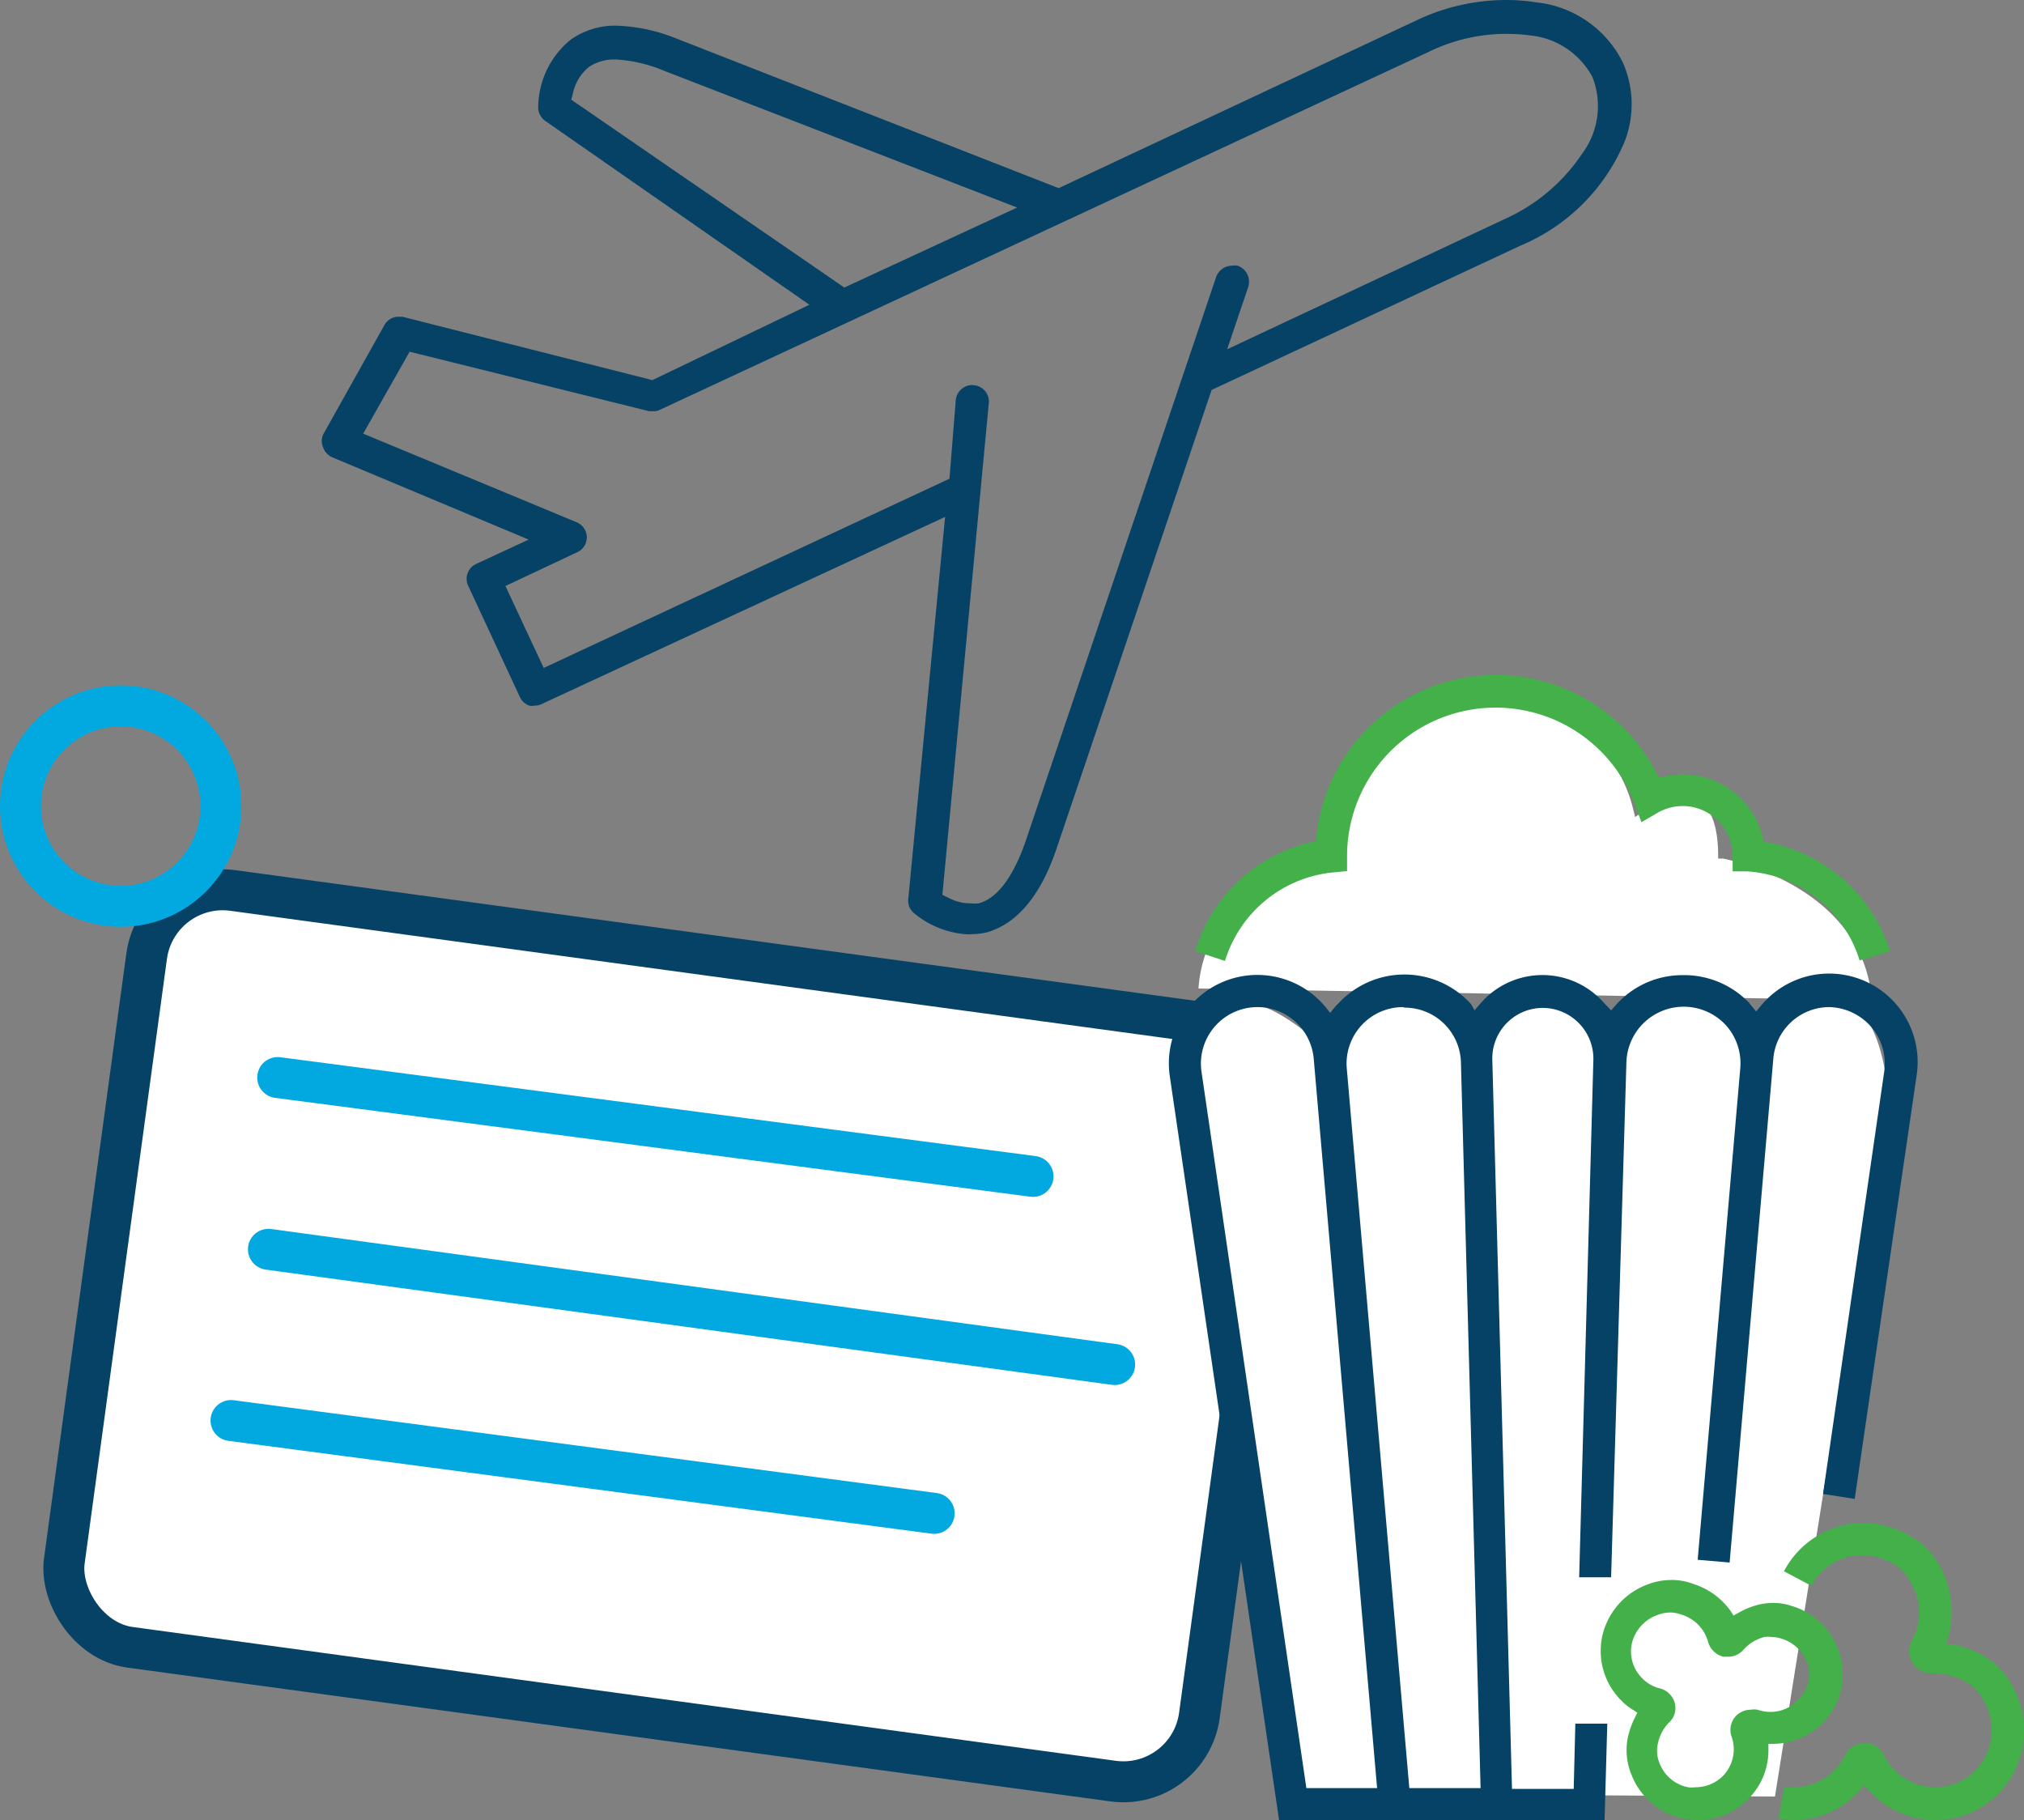 <svg xmlns="http://www.w3.org/2000/svg" width="74.12" height="66.65" viewBox="0 0 74.12 66.65"><rect x="0" y="0" width="74.12" height="66.65" fill="#808080" stroke="none"/><defs><style>.cls-1,.cls-5{fill:#fff;}.cls-1{stroke:#064265;}.cls-1,.cls-2{stroke-miterlimit:10;}.cls-1,.cls-2,.cls-3{stroke-width:1.5px;}.cls-2,.cls-3{fill:none;stroke:#02a9e0;}.cls-3{stroke-linecap:round;stroke-linejoin:round;}.cls-4{fill:#064265;}.cls-6{fill:#43b049;}</style></defs><title>1950</title><g id="Layer_2" data-name="Layer 2"><g id="Layer_1-2" data-name="Layer 1"><rect class="cls-1" x="3.68" y="34.93" width="41.95" height="27.97" rx="2.81" transform="translate(42.48 100.71) rotate(-172.25)"/><circle class="cls-2" cx="4.42" cy="29.52" r="3.67"/><line class="cls-3" x1="40.82" y1="49.97" x2="9.83" y2="45.75"/><line class="cls-3" x1="10.17" y1="39.46" x2="37.83" y2="43.08"/><line class="cls-3" x1="8.46" y1="52.02" x2="34.21" y2="55.42"/><path class="cls-4" d="M35.54,34.22a3.37,3.37,0,0,1-2.08-.79.59.59,0,0,1-.2-.5l1.35-14L19.84,25.78a.54.54,0,0,1-.25.06.52.52,0,0,1-.21,0,.61.61,0,0,1-.34-.31l-1.9-4.09a.6.6,0,0,1,.3-.79l1.92-.89-7.16-3a.61.61,0,0,1-.36-.36.58.58,0,0,1,0-.5l2.24-4a.58.58,0,0,1,.52-.3h.14l9.15,2.32,5.75-2.76L20,4.45A.63.63,0,0,1,19.71,4a3.22,3.22,0,0,1,1.18-2.54A2.8,2.8,0,0,1,22.56.94a6.41,6.41,0,0,1,2.21.47l14,5.48L51.8.78A7.66,7.66,0,0,1,55.15,0a7.2,7.2,0,0,1,1.14.09,4,4,0,0,1,3.13,2.18,3.76,3.76,0,0,1,.06,2.95A7.1,7.1,0,0,1,55.67,9l-11.3,5.28-5.7,16.86c-.58,1.68-1.43,2.68-2.52,3a2.54,2.54,0,0,1-.61.07Zm.15-20.11a.6.6,0,0,1,.52.66l-1.7,18,.29.14a1.65,1.65,0,0,0,.72.17,1.73,1.73,0,0,0,.32,0c.67-.18,1.23-.92,1.69-2.19l7-20.73a.62.62,0,0,1,.59-.43.48.48,0,0,1,.2,0,.62.62,0,0,1,.39.78l-.77,2.28L55.15,8a6.7,6.7,0,0,0,2.78-2.36,2.92,2.92,0,0,0,.39-2.81A2.91,2.91,0,0,0,56.06,1.3a6.8,6.8,0,0,0-.9-.06,6.47,6.47,0,0,0-2.84.66L24.18,15a.51.51,0,0,1-.25.06l-.15,0L15,12.88l-1.7,3,7.83,3.25a.61.61,0,0,1,.36.55.6.6,0,0,1-.37.55l-2.61,1.23,1.4,3,14.86-6.93L35,14.66a.61.61,0,0,1,.59-.56ZM22.57,2.18a1.66,1.66,0,0,0-1,.27,1.68,1.68,0,0,0-.57.89l-.08.31,10,6.88L37.25,7.6l-12.91-5A5.33,5.33,0,0,0,22.57,2.18Z"/><path class="cls-5" d="M47.3,65.67,43.91,39.22c.07-1.68.57-2.55,1.49-2.55,1.23,0,2.79,1.44,2.8,1.45l.15.14.13-.14a4.27,4.27,0,0,1,2.93-1.57,3.09,3.09,0,0,1,2.34,1.3l.15.22.17-.21a2.87,2.87,0,0,1,2.09-1.3A2.86,2.86,0,0,1,58.23,38l.14.23.18-.2a3.84,3.84,0,0,1,2.78-1.42,4.16,4.16,0,0,1,2.75,1.3l.13.15.15-.14A4.45,4.45,0,0,1,67,36.48c1.9,0,2.12,3.41,2.12,3.45L65,65.79Z"/><path class="cls-5" d="M43.89,36.2a4.68,4.68,0,0,1,4.39-4.38l.18,0v-.18a5.91,5.91,0,0,1,6.31-6h.15a5.22,5.22,0,0,1,4.89,4l.07.28.24-.17a3.38,3.38,0,0,1,1.54-.55c.82,0,1.24.7,1.26,2.07v.17l.17,0s5.12.92,5.46,5.19Z"/><path class="cls-6" d="M62.15,66.65a2.72,2.72,0,0,1-.49-.05A2.59,2.59,0,0,1,59.75,65a2.35,2.35,0,0,1-.13-1.41,3.15,3.15,0,0,1,.26-.71l.08-.16-.15-.1a2.05,2.05,0,0,1-.44-.35,2.56,2.56,0,0,1-.69-2.37A2.63,2.63,0,0,1,60.4,58a2.35,2.35,0,0,1,.79-.14A2.18,2.18,0,0,1,62,58a2.67,2.67,0,0,1,1.38,1l.1.16.17-.09a2.9,2.9,0,0,1,.65-.28,2.28,2.28,0,0,1,.63-.09,2,2,0,0,1,.68.11,2.6,2.6,0,0,1,1.8,1.89,2.53,2.53,0,0,1-.68,2.41,2.59,2.59,0,0,1-1.77.75h-.2v.19A2.51,2.51,0,0,1,64,65.9,2.54,2.54,0,0,1,62.15,66.65Zm-1-7.6a1.34,1.34,0,0,0-.39.07,1.47,1.47,0,0,0-1,1.06,1.38,1.38,0,0,0,.38,1.28,1.33,1.33,0,0,0,.65.37.76.76,0,0,1,.54.53.72.72,0,0,1-.21.72,1.54,1.54,0,0,0-.41.78,1.18,1.18,0,0,0,.06.7,1.41,1.41,0,0,0,1.05.89,1.24,1.24,0,0,0,.27,0,1.43,1.43,0,0,0,1-.41,1.4,1.4,0,0,0,.32-1.45.74.74,0,0,1,.18-.77.76.76,0,0,1,.52-.21.73.73,0,0,1,.25,0,1.44,1.44,0,0,0,.46.08,1.37,1.37,0,0,0,1-.41A1.35,1.35,0,0,0,66.22,61a1.48,1.48,0,0,0-1-1,1.19,1.19,0,0,0-.32-.05,1,1,0,0,0-.3,0,1.56,1.56,0,0,0-.76.47.73.73,0,0,1-.56.25l-.17,0a.78.78,0,0,1-.56-.55,1.44,1.44,0,0,0-1-1A1.16,1.16,0,0,0,61.19,59.05Z"/><path class="cls-6" d="M62.15,66.48a2.38,2.38,0,0,1-.46,0A2.44,2.44,0,0,1,59.91,65a2.07,2.07,0,0,1-.12-1.3,2.84,2.84,0,0,1,.31-.8l.11-.17-.18-.1a2.41,2.41,0,0,1-.54-.41A2.38,2.38,0,0,1,58.85,60a2.43,2.43,0,0,1,1.61-1.78,2.24,2.24,0,0,1,.73-.13,1.85,1.85,0,0,1,.7.13,2.5,2.5,0,0,1,1.38,1.12l.1.19.18-.12A2.72,2.72,0,0,1,64.3,59a1.89,1.89,0,0,1,.58-.08,2,2,0,0,1,.63.1,2.47,2.47,0,0,1,1.69,1.77,2.4,2.4,0,0,1-.64,2.25,2.42,2.42,0,0,1-1.7.7h-.33V64a2.41,2.41,0,0,1-.7,1.81A2.38,2.38,0,0,1,62.15,66.48Zm-1-7.6a1.36,1.36,0,0,0-.44.08,1.61,1.61,0,0,0-1.08,1.18A1.56,1.56,0,0,0,60.81,62a.57.57,0,0,1,.26,1,1.68,1.68,0,0,0-.47.87,1.36,1.36,0,0,0,.07.8,1.6,1.6,0,0,0,1.18,1,1.53,1.53,0,0,0,.3,0,1.56,1.56,0,0,0,1.47-2.08.58.58,0,0,1,.54-.76.63.63,0,0,1,.19,0,1.54,1.54,0,0,0,.52.09A1.59,1.59,0,0,0,66,62.47,1.55,1.55,0,0,0,66.39,61a1.64,1.64,0,0,0-1.14-1.17,1.19,1.19,0,0,0-.37-.06,1,1,0,0,0-.34,0,1.71,1.71,0,0,0-.84.51.57.57,0,0,1-.44.2.3.3,0,0,1-.13,0,.57.57,0,0,1-.43-.42A1.63,1.63,0,0,0,61.62,59,1.32,1.32,0,0,0,61.18,58.88Z"/><path class="cls-6" d="M43.77,34.83a5.8,5.8,0,0,1,4.29-4l.14,0,0-.14a6.61,6.61,0,0,1,12.46-2.38l.08.14.15,0a3.06,3.06,0,0,1,.74-.09,3,3,0,0,1,2.93,2.35l0,.13.13,0a5.85,5.85,0,0,1,4.53,4l-1.12.33A4.64,4.64,0,0,0,64,31.91l-.55,0v-.57a1.83,1.83,0,0,0-2.74-1.58l-.6.35-.24-.65a5.44,5.44,0,0,0-10.54,1.89v.55l-.53.05a4.61,4.61,0,0,0-3.94,3.24Z"/><path class="cls-6" d="M68.26,35A4.82,4.82,0,0,0,64,31.74l-.39,0v-.41a2,2,0,0,0-3-1.73l-.43.25-.17-.46a5.61,5.61,0,0,0-10.87,1.95v.4l-.37,0a4.77,4.77,0,0,0-4,3.19l-.8-.24A5.59,5.59,0,0,1,48.21,31l.15,0,0-.15a6.44,6.44,0,0,1,12.21-2.32l.08.15.16-.05a2.84,2.84,0,0,1,3.61,2.2l0,.14.14,0a5.63,5.63,0,0,1,4.45,3.74Z"/><path class="cls-4" d="M46.84,66.65l-4-27.23a3.24,3.24,0,0,1,5.72-2.52l.15.19.16-.19a.74.74,0,0,1,.12-.13,3.29,3.29,0,0,1,4.88,0L54,37l.15-.18.17-.19a3,3,0,0,1,4.33,0l.17.18L59,37l.16-.18a3.25,3.25,0,0,1,2.45-1.11,3.29,3.29,0,0,1,2.43,1l.27.33.16-.19a3.24,3.24,0,0,1,5.72,2.52L67.92,54.89l-1.16-.18L69,39.25a2.07,2.07,0,0,0-.48-1.65A2.11,2.11,0,0,0,67,36.88a2.06,2.06,0,0,0-2.06,1.89l-1.6,18.45-1.17-.1,1.56-18a2.09,2.09,0,0,0-.53-1.58,2.1,2.1,0,0,0-3.64,1.35L59,57.76l-1.17,0,.52-18.94a1.86,1.86,0,0,0-1.85-1.91,1.85,1.85,0,0,0-1.85,1.91l.72,26.69h2.26l.06-2.39,1.17,0-.1,3.53Zm4.55-29.77a2.07,2.07,0,0,0-2.07,2.25l2.29,26.35h2.61L53.5,38.9a2.06,2.06,0,0,0-2.07-2Zm-5.33,0A2.07,2.07,0,0,0,44,39.25l3.84,26.23h2.59l-2.32-26.7A2.07,2.07,0,0,0,46.06,36.88Z"/><path class="cls-4" d="M47,66.48,43,39.4a3.07,3.07,0,0,1,5.54-2.23l.16.23.17-.23a3.25,3.25,0,0,1,.23-.29,3.1,3.1,0,0,1,2.27-1,3.07,3.07,0,0,1,2.48,1.2l.17.22.16-.22a2.16,2.16,0,0,1,.27-.33,2.84,2.84,0,0,1,4.09,0,2.22,2.22,0,0,1,.28.33l.16.22.16-.22a3.06,3.06,0,0,1,2.45-1.2,3.1,3.1,0,0,1,2.3,1,2.17,2.17,0,0,1,.24.29l.16.23.17-.23A3.07,3.07,0,0,1,70,39.4L67.78,54.69,67,54.57,69.2,39.28A2.24,2.24,0,0,0,67,36.71a2.23,2.23,0,0,0-2.23,2L63.16,57,62.33,57l1.55-17.81a2.25,2.25,0,0,0-2.23-2.44,2.23,2.23,0,0,0-2.28,2.18l-.52,18.7-.83,0,.52-18.78a2,2,0,0,0-2-2.08,2,2,0,0,0-2,2.08l.73,26.86h2.58l.06-2.39.84,0-.09,3.2Zm4.4-29.77a2.23,2.23,0,0,0-1.66.73,2.27,2.27,0,0,0-.58,1.71l2.31,26.5h2.93l-.72-26.76a2.23,2.23,0,0,0-2.24-2.18Zm-5.34,0a2.25,2.25,0,0,0-1.69.78,2.2,2.2,0,0,0-.52,1.79L47.7,65.65h2.92L48.29,38.76A2.23,2.23,0,0,0,46.05,36.71Z"/><path class="cls-6" d="M70.87,66.65a3.26,3.26,0,0,1-2.44-1.1l-.15-.17-.15.16a3.24,3.24,0,0,1-2.44,1.11,3.53,3.53,0,0,1-.56-.05l.21-1.15a2.07,2.07,0,0,0,.35,0,2.09,2.09,0,0,0,1.88-1.18.79.79,0,0,1,1.42,0,2.1,2.1,0,0,0,1.88,1.18,2.06,2.06,0,0,0,1.77-1,2.17,2.17,0,0,0,0-2.18,1.53,1.53,0,0,0-.65-.68,2.45,2.45,0,0,0-1.15-.31h-.13A.82.82,0,0,1,70,60.1,2.13,2.13,0,0,0,70,58a1.72,1.72,0,0,0-.82-.82,2.44,2.44,0,0,0-1-.23,2.1,2.1,0,0,0-1.85,1.12l-1-.53a3.3,3.3,0,0,1,2.89-1.77,3.52,3.52,0,0,1,1.52.36,2.91,2.91,0,0,1,1.38,1.37A3.52,3.52,0,0,1,71.33,60l-.06.21.21,0a3.48,3.48,0,0,1,1.09.39,2.78,2.78,0,0,1,1.15,1.18,3.35,3.35,0,0,1-.08,3.32A3.23,3.23,0,0,1,70.87,66.65Z"/><path class="cls-6" d="M70.87,66.48a3.12,3.12,0,0,1-2.43-1.19l-.16-.2-.16.2a3.12,3.12,0,0,1-2.43,1.19l-.36,0,.15-.82h.21a2.26,2.26,0,0,0,2-1.28.62.62,0,0,1,1.12,0,2.25,2.25,0,0,0,4,.21,2.39,2.39,0,0,0,0-2.35,1.82,1.82,0,0,0-.73-.75,2.55,2.55,0,0,0-1.23-.33h-.15a.65.65,0,0,1-.58-1A2.34,2.34,0,0,0,70.2,58a1.89,1.89,0,0,0-.91-.9,2.47,2.47,0,0,0-1.08-.25,2.28,2.28,0,0,0-1.92,1.06l-.74-.37A3.12,3.12,0,0,1,68.2,56a3.34,3.34,0,0,1,1.45.34A2.71,2.71,0,0,1,71,57.59a3.28,3.28,0,0,1,.16,2.49l-.09.23.25,0a3.31,3.31,0,0,1,1.22.4,2.57,2.57,0,0,1,1.08,1.11A3.16,3.16,0,0,1,73.49,65,3,3,0,0,1,70.87,66.48Z"/></g></g></svg>